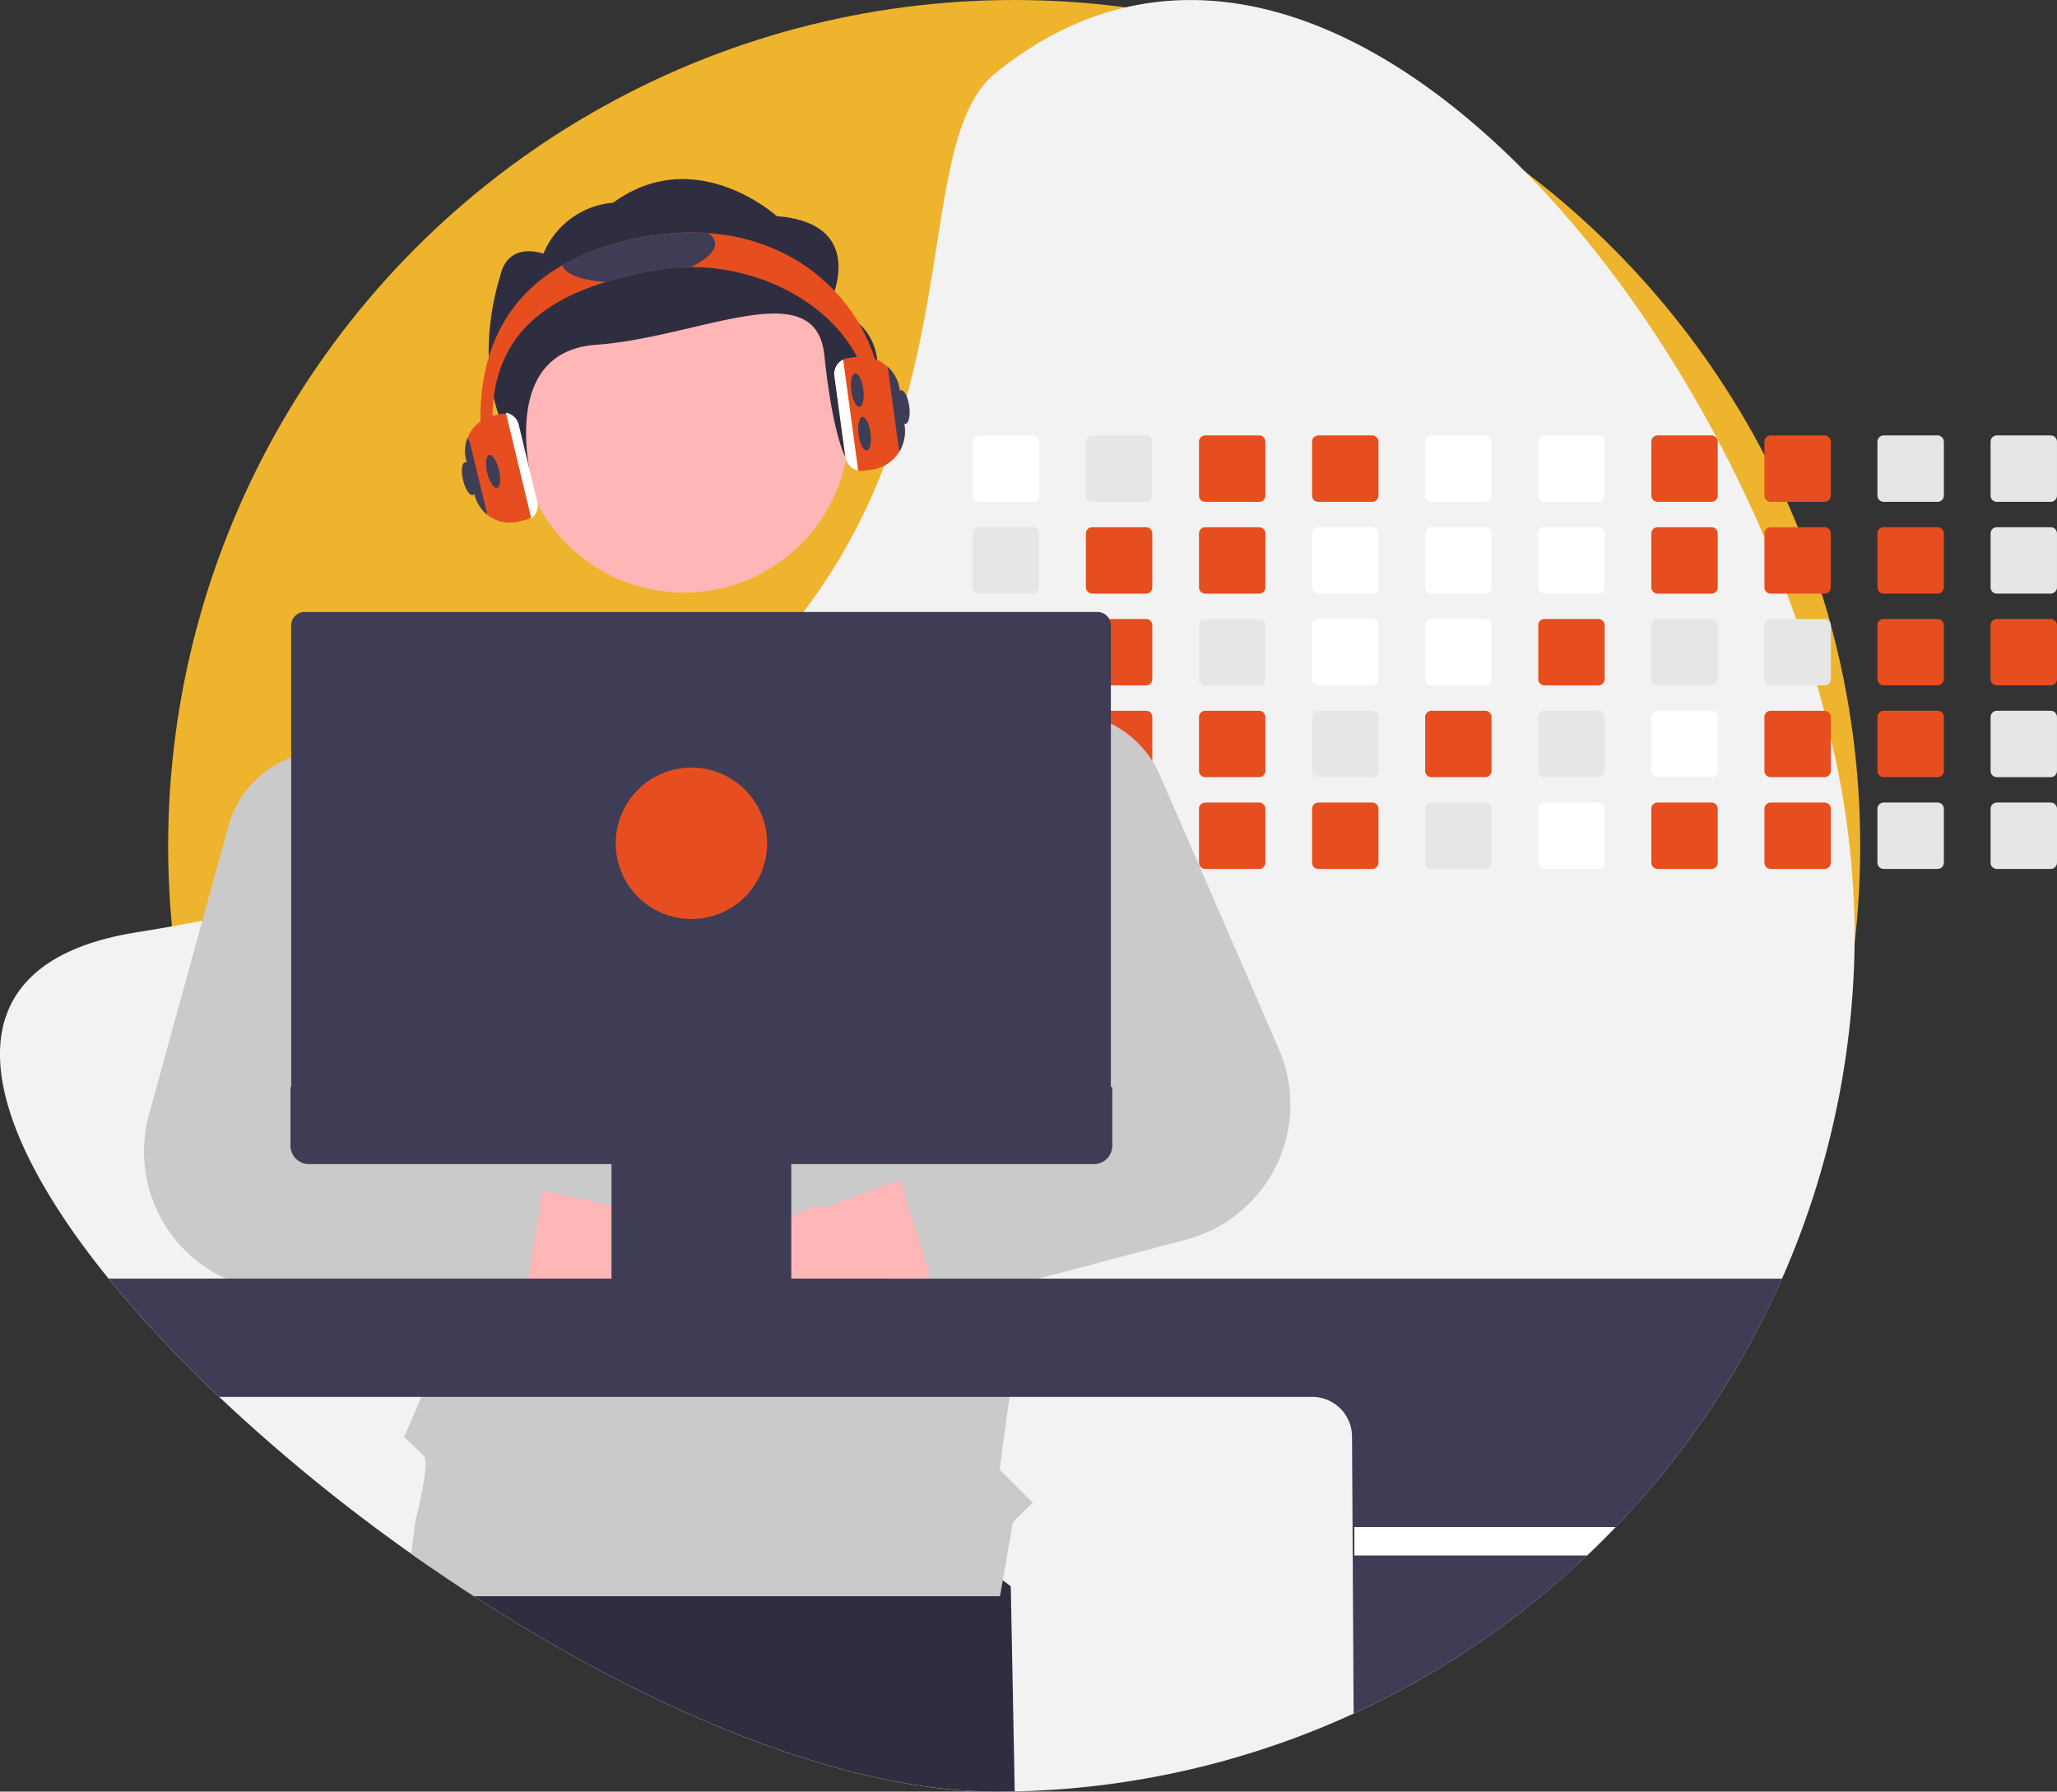 <svg xmlns="http://www.w3.org/2000/svg" width="182.351" height="158.83" viewBox="0 0 182.351 158.83">
  <rect x="0" y="0" width="182.351" height="158.83" fill="#333333" stroke="none"/>
  <g id="integration" transform="translate(-164.094 -2080)">
    <circle id="Ellipse_84" data-name="Ellipse 84" cx="75" cy="75" r="75" transform="translate(179 2080)" fill="#eeb42d"/>
    <g id="undraw_developer_activity_re_39tg_1_" data-name="undraw_developer_activity_re_39tg (1)" transform="translate(164.094 2080)">
      <path id="Path_328" data-name="Path 328" d="M339.145,162.243a75.941,75.941,0,0,1-21.193,52.72q-1.232,1.29-2.53,2.517-1.978,1.881-4.089,3.617a75.882,75.882,0,0,1-46.648,17.3q-.852.019-1.711.019c-13.6,0-30.7-7.264-46.226-17.319q-1.926-1.248-3.818-2.553-.884-.6-1.76-1.226a156.608,156.608,0,0,1-17.006-13.893,110.226,110.226,0,0,1-9.809-10.488c-11.927-14.712-14.557-27.968,2.446-30.693q3.02-.482,5.862-1.031,4.116-.791,7.879-1.709,5.068-1.232,9.523-2.671,1.5-.482,2.929-.984c14.094-4.95,23.528-11.406,29.949-18.41q1.634-1.778,3.012-3.6a50.607,50.607,0,0,0,3.823-5.814,54.648,54.648,0,0,0,3.947-8.8l.058-.167c5.109-14.737,3.555-28.407,9.191-32.982,24.094-19.559,54.089,8.295,68.169,41.142q1.064,2.483,2,5,.421,1.122.813,2.249,1.029,2.936,1.867,5.887.322,1.126.613,2.249c.208.808.407,1.614.592,2.421A76.78,76.78,0,0,1,339.145,162.243Z" transform="translate(-174.731 -79.585)" fill="#f2f2f2"/>
      <path id="Path_329" data-name="Path 329" d="M404.664,706.616q-.852.019-1.711.019c-13.6,0-30.7-7.264-46.226-17.319q-1.926-1.248-3.818-2.553l1.106-6.732,33.49-4.447,16.809,12.853Z" transform="translate(-314.709 -547.806)" fill="#2f2e41"/>
      <path id="Path_330" data-name="Path 330" d="M582.3,259.635h-4.772a.558.558,0,0,0-.557.557v4.775a.556.556,0,0,0,.557.555H582.3a.557.557,0,0,0,.557-.555v-4.775A.559.559,0,0,0,582.3,259.635Z" transform="translate(-490.732 -221.033)" fill="#fff"/>
      <path id="Path_331" data-name="Path 331" d="M582.3,297.585h-4.772a.558.558,0,0,0-.557.557v4.775a.556.556,0,0,0,.557.555H582.3a.557.557,0,0,0,.557-.555v-4.775A.559.559,0,0,0,582.3,297.585Z" transform="translate(-490.732 -250.847)" fill="#e6e6e6"/>
      <path id="Path_332" data-name="Path 332" d="M582.3,335.535h-4.772a.558.558,0,0,0-.557.557v4.772a.556.556,0,0,0,.557.557H582.3a.558.558,0,0,0,.557-.557v-4.772A.559.559,0,0,0,582.3,335.535Z" transform="translate(-490.732 -280.661)" fill="#e6e6e6"/>
      <path id="Path_333" data-name="Path 333" d="M582.848,373.944a.561.561,0,0,0-.549-.459h-4.772a.558.558,0,0,0-.557.557v4.772a.556.556,0,0,0,.557.557H582.3a.558.558,0,0,0,.557-.557v-4.772a.49.49,0,0,0-.009-.1Z" transform="translate(-490.731 -310.474)" fill="#e6e6e6"/>
      <path id="Path_334" data-name="Path 334" d="M582.516,411.478a.565.565,0,0,0-.217-.043h-4.772a.556.556,0,0,0-.557.557v4.772a.555.555,0,0,0,.557.557H582.3a.558.558,0,0,0,.557-.557v-4.772A.561.561,0,0,0,582.516,411.478Z" transform="translate(-490.732 -340.288)" fill="#e6e6e6"/>
      <path id="Path_335" data-name="Path 335" d="M629.059,259.635h-4.772a.558.558,0,0,0-.557.557v4.775a.556.556,0,0,0,.557.555h4.772a.557.557,0,0,0,.557-.555v-4.775A.559.559,0,0,0,629.059,259.635Z" transform="translate(-527.466 -221.033)" fill="#e6e6e6"/>
      <path id="Path_336" data-name="Path 336" d="M629.059,297.585h-4.772a.558.558,0,0,0-.557.557v4.775a.556.556,0,0,0,.557.555h4.772a.557.557,0,0,0,.557-.555v-4.775A.559.559,0,0,0,629.059,297.585Z" transform="translate(-527.466 -250.847)" fill="#e74e1f"/>
      <path id="Path_337" data-name="Path 337" d="M629.059,335.535h-4.772a.558.558,0,0,0-.557.557v4.772a.556.556,0,0,0,.557.557h4.772a.558.558,0,0,0,.557-.557v-4.772A.559.559,0,0,0,629.059,335.535Z" transform="translate(-527.466 -280.661)" fill="#e74e1f"/>
      <path id="Path_338" data-name="Path 338" d="M629.059,373.485h-4.772a.556.556,0,0,0-.527.382.532.532,0,0,0-.03.176v4.772a.556.556,0,0,0,.557.557h4.772a.558.558,0,0,0,.557-.557v-4.772A.559.559,0,0,0,629.059,373.485Z" transform="translate(-527.466 -310.474)" fill="#e74e1f"/>
      <path id="Path_339" data-name="Path 339" d="M629.059,411.435h-4.772a.556.556,0,0,0-.557.557v4.772a.556.556,0,0,0,.557.557h4.772a.558.558,0,0,0,.557-.557v-4.772A.558.558,0,0,0,629.059,411.435Z" transform="translate(-527.466 -340.288)" fill="#e6e6e6"/>
      <path id="Path_340" data-name="Path 340" d="M675.819,259.635h-4.772a.558.558,0,0,0-.557.557v4.775a.556.556,0,0,0,.557.555h4.772a.557.557,0,0,0,.557-.555v-4.775a.559.559,0,0,0-.557-.557Z" transform="translate(-564.201 -221.033)" fill="#e74e1f"/>
      <path id="Path_341" data-name="Path 341" d="M675.819,297.585h-4.772a.558.558,0,0,0-.557.557v4.775a.556.556,0,0,0,.557.555h4.772a.557.557,0,0,0,.557-.555v-4.775A.559.559,0,0,0,675.819,297.585Z" transform="translate(-564.201 -250.847)" fill="#e74e1f"/>
      <path id="Path_342" data-name="Path 342" d="M675.819,335.535h-4.772a.558.558,0,0,0-.557.557v4.772a.557.557,0,0,0,.557.557h4.772a.558.558,0,0,0,.557-.557v-4.772A.559.559,0,0,0,675.819,335.535Z" transform="translate(-564.201 -280.661)" fill="#e6e6e6"/>
      <path id="Path_343" data-name="Path 343" d="M675.819,373.485h-4.772a.558.558,0,0,0-.557.557v4.772a.556.556,0,0,0,.557.557h4.772a.558.558,0,0,0,.557-.557v-4.772A.559.559,0,0,0,675.819,373.485Z" transform="translate(-564.201 -310.474)" fill="#e74e1f"/>
      <path id="Path_344" data-name="Path 344" d="M675.819,411.435h-4.772a.557.557,0,0,0-.557.557v4.772a.556.556,0,0,0,.557.557h4.772a.558.558,0,0,0,.557-.557v-4.772A.558.558,0,0,0,675.819,411.435Z" transform="translate(-564.201 -340.288)" fill="#e74e1f"/>
      <path id="Path_345" data-name="Path 345" d="M722.579,259.635h-4.772a.558.558,0,0,0-.557.557v4.775a.556.556,0,0,0,.557.555h4.772a.557.557,0,0,0,.557-.555v-4.775A.559.559,0,0,0,722.579,259.635Z" transform="translate(-600.936 -221.033)" fill="#e74e1f"/>
      <path id="Path_346" data-name="Path 346" d="M722.579,297.585h-4.772a.558.558,0,0,0-.557.557v4.775a.556.556,0,0,0,.557.555h4.772a.557.557,0,0,0,.557-.555v-4.775A.559.559,0,0,0,722.579,297.585Z" transform="translate(-600.936 -250.847)" fill="#fff"/>
      <path id="Path_347" data-name="Path 347" d="M722.579,335.535h-4.772a.558.558,0,0,0-.557.557v4.772a.556.556,0,0,0,.557.557h4.772a.558.558,0,0,0,.557-.557v-4.772A.559.559,0,0,0,722.579,335.535Z" transform="translate(-600.936 -280.661)" fill="#fff"/>
      <path id="Path_348" data-name="Path 348" d="M722.579,373.485h-4.772a.558.558,0,0,0-.557.557v4.772a.556.556,0,0,0,.557.557h4.772a.558.558,0,0,0,.557-.557v-4.772A.559.559,0,0,0,722.579,373.485Z" transform="translate(-600.936 -310.474)" fill="#e6e6e6"/>
      <path id="Path_349" data-name="Path 349" d="M722.579,411.435h-4.772a.556.556,0,0,0-.557.557v4.772a.556.556,0,0,0,.557.557h4.772a.558.558,0,0,0,.557-.557v-4.772A.558.558,0,0,0,722.579,411.435Z" transform="translate(-600.936 -340.288)" fill="#e74e1f"/>
      <path id="Path_350" data-name="Path 350" d="M769.339,259.635h-4.775a.557.557,0,0,0-.555.557v4.775a.555.555,0,0,0,.555.555h4.775a.557.557,0,0,0,.557-.555v-4.775A.559.559,0,0,0,769.339,259.635Z" transform="translate(-637.671 -221.033)" fill="#fff"/>
      <path id="Path_351" data-name="Path 351" d="M769.339,297.585h-4.775a.557.557,0,0,0-.555.557v4.775a.555.555,0,0,0,.555.555h4.775a.557.557,0,0,0,.557-.555v-4.775A.559.559,0,0,0,769.339,297.585Z" transform="translate(-637.671 -250.847)" fill="#fff"/>
      <path id="Path_352" data-name="Path 352" d="M769.339,335.535h-4.775a.557.557,0,0,0-.555.557v4.772a.556.556,0,0,0,.555.557h4.775a.558.558,0,0,0,.557-.557v-4.772A.559.559,0,0,0,769.339,335.535Z" transform="translate(-637.671 -280.661)" fill="#fff"/>
      <path id="Path_353" data-name="Path 353" d="M769.339,373.485h-4.775a.557.557,0,0,0-.555.557v4.772a.556.556,0,0,0,.555.557h4.775a.558.558,0,0,0,.557-.557v-4.772A.559.559,0,0,0,769.339,373.485Z" transform="translate(-637.671 -310.474)" fill="#e74e1f"/>
      <path id="Path_354" data-name="Path 354" d="M769.339,411.435h-4.775a.556.556,0,0,0-.555.557v4.772a.556.556,0,0,0,.555.557h4.775a.558.558,0,0,0,.557-.557v-4.772A.557.557,0,0,0,769.339,411.435Z" transform="translate(-637.671 -340.288)" fill="#e6e6e6"/>
      <path id="Path_355" data-name="Path 355" d="M816.1,259.635h-4.775a.557.557,0,0,0-.555.557v4.775a.555.555,0,0,0,.555.555H816.1a.557.557,0,0,0,.557-.555v-4.775A.559.559,0,0,0,816.1,259.635Z" transform="translate(-674.406 -221.033)" fill="#fff"/>
      <path id="Path_356" data-name="Path 356" d="M816.1,297.585h-4.775a.557.557,0,0,0-.555.557v4.775a.555.555,0,0,0,.555.555H816.1a.557.557,0,0,0,.557-.555v-4.775A.559.559,0,0,0,816.1,297.585Z" transform="translate(-674.406 -250.847)" fill="#fff"/>
      <path id="Path_357" data-name="Path 357" d="M816.1,335.535h-4.775a.557.557,0,0,0-.555.557v4.772a.556.556,0,0,0,.555.557H816.1a.558.558,0,0,0,.557-.557v-4.772A.559.559,0,0,0,816.1,335.535Z" transform="translate(-674.406 -280.661)" fill="#e74e1f"/>
      <path id="Path_358" data-name="Path 358" d="M816.1,373.485h-4.775a.557.557,0,0,0-.555.557v4.772a.556.556,0,0,0,.555.557H816.1a.558.558,0,0,0,.557-.557v-4.772A.559.559,0,0,0,816.1,373.485Z" transform="translate(-674.406 -310.474)" fill="#e6e6e6"/>
      <path id="Path_359" data-name="Path 359" d="M816.1,411.435h-4.775a.556.556,0,0,0-.555.557v4.772a.556.556,0,0,0,.555.557H816.1a.558.558,0,0,0,.557-.557v-4.772A.558.558,0,0,0,816.1,411.435Z" transform="translate(-674.406 -340.288)" fill="#fff"/>
      <path id="Path_360" data-name="Path 360" d="M862.859,259.635h-4.775a.557.557,0,0,0-.555.557v4.775a.555.555,0,0,0,.555.555h4.775a.557.557,0,0,0,.557-.555v-4.775A.559.559,0,0,0,862.859,259.635Z" transform="translate(-711.141 -221.033)" fill="#e74e1f"/>
      <path id="Path_361" data-name="Path 361" d="M862.859,297.585h-4.775a.557.557,0,0,0-.555.557v4.775a.555.555,0,0,0,.555.555h4.775a.557.557,0,0,0,.557-.555v-4.775A.559.559,0,0,0,862.859,297.585Z" transform="translate(-711.141 -250.847)" fill="#e74e1f"/>
      <path id="Path_362" data-name="Path 362" d="M862.859,335.535h-4.775a.557.557,0,0,0-.555.557v4.772a.556.556,0,0,0,.555.557h4.775a.558.558,0,0,0,.557-.557v-4.772A.559.559,0,0,0,862.859,335.535Z" transform="translate(-711.141 -280.661)" fill="#e6e6e6"/>
      <path id="Path_363" data-name="Path 363" d="M862.859,373.485h-4.775a.557.557,0,0,0-.555.557v4.772a.556.556,0,0,0,.555.557h4.775a.558.558,0,0,0,.557-.557v-4.772a.559.559,0,0,0-.557-.557Z" transform="translate(-711.141 -310.474)" fill="#fff"/>
      <path id="Path_364" data-name="Path 364" d="M862.859,411.435h-4.775a.556.556,0,0,0-.555.557v4.772a.556.556,0,0,0,.555.557h4.775a.558.558,0,0,0,.557-.557v-4.772a.558.558,0,0,0-.557-.557Z" transform="translate(-711.141 -340.288)" fill="#e74e1f"/>
      <path id="Path_365" data-name="Path 365" d="M909.619,259.635h-4.775a.557.557,0,0,0-.555.557v4.775a.555.555,0,0,0,.555.555h4.775a.557.557,0,0,0,.557-.555v-4.775A.559.559,0,0,0,909.619,259.635Z" transform="translate(-747.876 -221.033)" fill="#e74e1f"/>
      <path id="Path_366" data-name="Path 366" d="M909.619,297.585h-4.775a.557.557,0,0,0-.555.557v4.775a.555.555,0,0,0,.555.555h4.775a.557.557,0,0,0,.557-.555v-4.775A.559.559,0,0,0,909.619,297.585Z" transform="translate(-747.876 -250.847)" fill="#e74e1f"/>
      <path id="Path_367" data-name="Path 367" d="M909.619,335.535h-4.775a.557.557,0,0,0-.555.557v4.772a.556.556,0,0,0,.555.557h4.775a.558.558,0,0,0,.557-.557v-4.772A.559.559,0,0,0,909.619,335.535Z" transform="translate(-747.876 -280.661)" fill="#e6e6e6"/>
      <path id="Path_368" data-name="Path 368" d="M909.619,373.485h-4.775a.557.557,0,0,0-.555.557v4.772a.556.556,0,0,0,.555.557h4.775a.558.558,0,0,0,.557-.557v-4.772A.559.559,0,0,0,909.619,373.485Z" transform="translate(-747.876 -310.474)" fill="#e74e1f"/>
      <path id="Path_369" data-name="Path 369" d="M909.619,411.435h-4.775a.556.556,0,0,0-.555.557v4.772a.556.556,0,0,0,.555.557h4.775a.558.558,0,0,0,.557-.557v-4.772A.558.558,0,0,0,909.619,411.435Z" transform="translate(-747.876 -340.288)" fill="#e74e1f"/>
      <path id="Path_370" data-name="Path 370" d="M956.379,259.635H951.6a.557.557,0,0,0-.555.557v4.775a.555.555,0,0,0,.555.555h4.775a.557.557,0,0,0,.557-.555v-4.775A.559.559,0,0,0,956.379,259.635Z" transform="translate(-784.611 -221.033)" fill="#e6e6e6"/>
      <path id="Path_371" data-name="Path 371" d="M956.379,297.585H951.6a.557.557,0,0,0-.555.557v4.775a.555.555,0,0,0,.555.555h4.775a.557.557,0,0,0,.557-.555v-4.775A.559.559,0,0,0,956.379,297.585Z" transform="translate(-784.611 -250.847)" fill="#e74e1f"/>
      <path id="Path_372" data-name="Path 372" d="M956.379,335.535H951.6a.557.557,0,0,0-.555.557v4.772a.556.556,0,0,0,.555.557h4.775a.558.558,0,0,0,.557-.557v-4.772A.559.559,0,0,0,956.379,335.535Z" transform="translate(-784.611 -280.661)" fill="#e74e1f"/>
      <path id="Path_373" data-name="Path 373" d="M956.379,373.485H951.6a.557.557,0,0,0-.555.557v4.772a.556.556,0,0,0,.555.557h4.775a.558.558,0,0,0,.557-.557v-4.772A.559.559,0,0,0,956.379,373.485Z" transform="translate(-784.611 -310.474)" fill="#e74e1f"/>
      <path id="Path_374" data-name="Path 374" d="M956.379,411.435H951.6a.556.556,0,0,0-.555.557v4.772a.556.556,0,0,0,.555.557h4.775a.558.558,0,0,0,.557-.557v-4.772A.558.558,0,0,0,956.379,411.435Z" transform="translate(-784.611 -340.288)" fill="#e6e6e6"/>
      <path id="Path_375" data-name="Path 375" d="M1003.14,259.635h-4.775a.557.557,0,0,0-.555.557v4.775a.555.555,0,0,0,.555.555h4.775a.557.557,0,0,0,.557-.555v-4.775a.559.559,0,0,0-.557-.557Z" transform="translate(-821.347 -221.033)" fill="#e6e6e6"/>
      <path id="Path_376" data-name="Path 376" d="M1003.14,297.585h-4.775a.557.557,0,0,0-.555.557v4.775a.555.555,0,0,0,.555.555h4.775a.557.557,0,0,0,.557-.555v-4.775A.559.559,0,0,0,1003.14,297.585Z" transform="translate(-821.347 -250.847)" fill="#e6e6e6"/>
      <path id="Path_377" data-name="Path 377" d="M1003.14,335.535h-4.775a.557.557,0,0,0-.555.557v4.772a.556.556,0,0,0,.555.557h4.775a.558.558,0,0,0,.557-.557v-4.772a.559.559,0,0,0-.557-.557Z" transform="translate(-821.347 -280.661)" fill="#e74e1f"/>
      <path id="Path_378" data-name="Path 378" d="M1003.14,373.485h-4.775a.557.557,0,0,0-.555.557v4.772a.556.556,0,0,0,.555.557h4.775a.558.558,0,0,0,.557-.557v-4.772A.559.559,0,0,0,1003.14,373.485Z" transform="translate(-821.347 -310.474)" fill="#e6e6e6"/>
      <path id="Path_379" data-name="Path 379" d="M1003.14,411.435h-4.775a.556.556,0,0,0-.555.557v4.772a.556.556,0,0,0,.555.557h4.775a.558.558,0,0,0,.557-.557v-4.772A.558.558,0,0,0,1003.14,411.435Z" transform="translate(-821.346 -340.288)" fill="#e6e6e6"/>
      <path id="Path_380" data-name="Path 380" d="M335.608,660h-.133l.114-.015Z" transform="translate(-263.551 -518.485)" fill="#2f2e41"/>
      <circle id="ab6171fa-7d69-4734-b81c-8dff60f9761b" cx="14.648" cy="14.648" r="14.648" transform="translate(45.986 23.243)" fill="#ffb6b6"/>
      <path id="bf427902-b9bf-4946-b5d7-5c1c7e04535e" d="M406.934,164.912s3.831-7.324-4.6-7.99c0,0-7.185-6.518-14.509-1.192a7.355,7.355,0,0,0-6.179,4.521s-3.142-1.192-3.832,2c0,0-2.3,6.658,0,12.65s3.063,6.658,3.063,6.658-3.778-12.563,5.418-13.229,19.486-6.412,20.252.911,1.919,9.128,1.919,9.128S415.746,167.908,406.934,164.912Z" transform="translate(-333.472 -137.76)" fill="#2f2e41"/>
      <path id="Path_381" data-name="Path 381" d="M401.543,365.232l-.047.249-.53,2.8-3.66,19.338-.216,1.138-.455,2.408-.622,3.284-1.379,7.279-.394,2.086-.148.783-.051.274-.409,2.159-.124.652-1,7.4-.873,6.451,2.92,2.92-1.741,1.741-1.143,6.545,0,.015H345.038q-2.83-1.833-5.579-3.78l.384-2.873s1.321-5.13.765-5.744-1.767-1.709-1.767-1.709l1.529-3.568.212-.5-.356-7.382-.009-.178-.118-2.433-.015-.313-.024-.469-.452-9.365-.009-.154-.137-2.839-.129-2.7-.056-1.138-.551-11.391-.373-7.735-.326-6.734,1.31-.444,14.011-4.762,5.8-7.545,12.079.09,5.913.045,9.866,9.15,2.245,1.072.017.009,1.61.77,4.082,1.949,4.316,2.063,2.215,1.057Z" transform="translate(-303.019 -291.243)" fill="#cacaca"/>
      <path id="Path_382" data-name="Path 382" d="M328.181,574.72a6.493,6.493,0,0,1-8.718-4.809l-22.846-3.241,7.942-8.984,20.477,4.455a6.528,6.528,0,0,1,3.145,12.578Z" transform="translate(-270.485 -455.184)" fill="#ffb6b6"/>
      <path id="Path_383" data-name="Path 383" d="M269.025,426.591a2.9,2.9,0,0,0-1.692-1.044L257.96,423.6l-.963-.2a4.059,4.059,0,0,1-2.686-1.945,4.109,4.109,0,0,1-.525-1.694,4.051,4.051,0,0,1,.191-1.6l3.248-9.787,2.107-6.35a8.961,8.961,0,0,0,.448-2.369,9.293,9.293,0,0,0-1.945-6.194,9.153,9.153,0,0,0-10.507-2.924c-.054.019-.109.041-.163.062a9.13,9.13,0,0,0-5.426,6.091l-2.29,8.329-4.723,17.171a12.385,12.385,0,0,0,10.5,15.582l13.5,1.582,6.247.733a2.894,2.894,0,0,0,3.182-2.3,1.061,1.061,0,0,0,.024-.118l.15-.926,1.271-7.8.013-.079A2.889,2.889,0,0,0,269.025,426.591Z" transform="translate(-221.516 -323.388)" fill="#cacaca"/>
      <path id="Path_384" data-name="Path 384" d="M493.049,564.3a6.493,6.493,0,0,0,7.953-5.99l22.16-6.431-9.129-7.774-19.644,7.3a6.528,6.528,0,0,0-1.34,12.9Z" transform="translate(-420.802 -444.518)" fill="#ffb6b6"/>
      <path id="Path_385" data-name="Path 385" d="M579.894,404.093l-10.54-24.257a9.18,9.18,0,0,0-4.346-4.577,9.292,9.292,0,0,0-1.882-.686c-.1-.026-.2-.049-.3-.069a9.033,9.033,0,0,0-4.176.077,9.179,9.179,0,0,0-5.862,4.659.206.206,0,0,0-.017.03,9.24,9.24,0,0,0-.079,8.329l.131.262,7.448,14.958a4.052,4.052,0,0,1-2.251,5.615l-.523.189-9.408,3.4a2.894,2.894,0,0,0-1.786,3.6l.024.075,2.637,8.439c.013.039.026.077.041.116a1.522,1.522,0,0,0,.086.212,2.891,2.891,0,0,0,3.39,1.614l5.077-1.34,1.036-.274L571.7,421a12.383,12.383,0,0,0,8.194-16.907Z" transform="translate(-466.532 -311.112)" fill="#cacaca"/>
      <path id="Path_386" data-name="Path 386" d="M219.629,608.285a110.209,110.209,0,0,0,9.809,10.488h96.9a3.526,3.526,0,0,1,3.52,3.522L330,646.85a76.2,76.2,0,0,0,16.609-10.4q2.11-1.733,4.089-3.617,1.3-1.228,2.53-2.517a76.247,76.247,0,0,0,14.755-22.027Z" transform="translate(-210.003 -494.935)" fill="#3f3d56"/>
      <path id="Path_387" data-name="Path 387" d="M757.906,711.025q-1.232,1.29-2.53,2.517H734.749v-2.517Z" transform="translate(-614.684 -575.648)" fill="#fff"/>
      <path id="Path_388" data-name="Path 388" d="M367.648,333.257a1.187,1.187,0,0,0-1.044-.622H296.317a1.191,1.191,0,0,0-1.188,1.19v42.068h72.665V333.825A1.154,1.154,0,0,0,367.648,333.257Z" transform="translate(-269.316 -278.382)" fill="#3f3d56"/>
      <path id="Path_389" data-name="Path 389" d="M294.832,529.092v5.191a1.639,1.639,0,0,0,1.639,1.639h26.82v10.245h-.356a.213.213,0,0,0-.213.213v.713a.213.213,0,0,0,.213.213h16.65a.213.213,0,0,0,.213-.213v-.713a.213.213,0,0,0-.213-.213h-.356V535.922h26.82a1.639,1.639,0,0,0,1.639-1.639v-5.191Z" transform="translate(-269.083 -432.72)" fill="#3f3d56"/>
      <circle id="Ellipse_435" data-name="Ellipse 435" cx="6.712" cy="6.712" r="6.712" transform="translate(54.584 68.048)" fill="#e74e1f"/>
      <path id="Path_390" data-name="Path 390" d="M409.2,192.213h-1.072c0-8.1-8.02-13.415-16.112-13.419a17.664,17.664,0,0,0-3.505.341c-1.3.259-2.648.57-3.973.975-5.225,1.6-10.07,4.7-10.07,12.1a16.85,16.85,0,0,0,.545,4.262l-1.038.27a17.982,17.982,0,0,1-.579-4.532c0-6.47,2.656-10.915,7.244-13.565a23.407,23.407,0,0,1,8.728-2.729,20.824,20.824,0,0,1,4.234-.129C402.91,176.459,409.2,183.594,409.2,192.213Z" transform="translate(-330.806 -155.122)" fill="#e74e1f"/>
      <path id="Path_391" data-name="Path 391" d="M525.907,233.106l-.422-3.122a3.412,3.412,0,0,0-3.913-2.907l-.671.092a1.411,1.411,0,0,0-1.209,1.587l.976,7.191a1.41,1.41,0,0,0,1.136,1.194,1.317,1.317,0,0,0,.262.026,1.393,1.393,0,0,0,.188-.013l.751-.1a3.386,3.386,0,0,0,2.3-1.379c.058-.081.114-.165.165-.251A3.591,3.591,0,0,0,525.907,233.106Z" transform="translate(-445.724 -195.421)" fill="#e74e1f"/>
      <path id="Path_392" data-name="Path 392" d="M520.468,228.275a1.38,1.38,0,0,0-.5.412,1.4,1.4,0,0,0-.276,1.044l.975,7.191a1.41,1.41,0,0,0,1.136,1.194Z" transform="translate(-445.724 -196.397)" fill="#fff"/>
      <path id="Path_393" data-name="Path 393" d="M543.253,236.406l-.422-3.122a3.368,3.368,0,0,0-1.072-2.05l.971,7.154a1.321,1.321,0,0,0,.088.334A3.591,3.591,0,0,0,543.253,236.406Z" transform="translate(-463.07 -198.722)" fill="#3f3d56"/>
      <ellipse id="Ellipse_436" data-name="Ellipse 436" cx="0.536" cy="1.501" rx="0.536" ry="1.501" transform="translate(75.91 37.031) rotate(-7.726)" fill="#3f3d56"/>
      <ellipse id="Ellipse_437" data-name="Ellipse 437" cx="0.536" cy="1.501" rx="0.536" ry="1.501" transform="translate(75.267 33.172) rotate(-7.726)" fill="#3f3d56"/>
      <ellipse id="Ellipse_438" data-name="Ellipse 438" cx="0.536" cy="1.501" rx="0.536" ry="1.501" transform="translate(79.34 34.672) rotate(-7.726)" fill="#3f3d56"/>
      <path id="Path_394" data-name="Path 394" d="M418.565,178.794a17.663,17.663,0,0,0-3.505.341c-1.3.259-2.648.57-3.973.975-2.069-.1-3.591-.637-3.9-1.462a23.408,23.408,0,0,1,8.728-2.729,20.825,20.825,0,0,1,4.234-.129,1.228,1.228,0,0,1,.583.819C420.835,177.355,419.984,178.148,418.565,178.794Z" transform="translate(-357.351 -155.122)" fill="#3f3d56"/>
      <path id="Path_395" data-name="Path 395" d="M373.341,258.5l-1.651-6.863a1.291,1.291,0,0,0-1.046-.975,1.445,1.445,0,0,0-.214-.017,1.292,1.292,0,0,0-.3.036l-.639.154a3.2,3.2,0,0,0-2.356,3.85l.74,3.079a3.4,3.4,0,0,0,1.145,1.848,3,3,0,0,0,.292.208,3.175,3.175,0,0,0,2.438.395l.637-.154a1.253,1.253,0,0,0,.465-.217A1.285,1.285,0,0,0,373.341,258.5Z" transform="translate(-325.814 -213.971)" fill="#e74e1f"/>
      <ellipse id="Ellipse_439" data-name="Ellipse 439" cx="0.536" cy="1.501" rx="0.536" ry="1.501" transform="translate(42.843 40.461) rotate(-13.53)" fill="#3f3d56"/>
      <ellipse id="Ellipse_440" data-name="Ellipse 440" cx="0.536" cy="1.501" rx="0.536" ry="1.501" transform="translate(40.699 41.104) rotate(-13.53)" fill="#3f3d56"/>
      <path id="Path_396" data-name="Path 396" d="M386.694,258.153l-1.651-6.863a1.4,1.4,0,0,0-1.134-1.055l2.253,9.373A1.4,1.4,0,0,0,386.694,258.153Z" transform="translate(-339.062 -213.648)" fill="#fff"/>
      <path id="Path_397" data-name="Path 397" d="M367.5,261.23a1.388,1.388,0,0,0-.251-.525,3.157,3.157,0,0,0-.122,1.885l.74,3.079a3.4,3.4,0,0,0,1.145,1.848Z" transform="translate(-325.81 -221.874)" fill="#3f3d56"/>
    </g>
  </g>
</svg>
